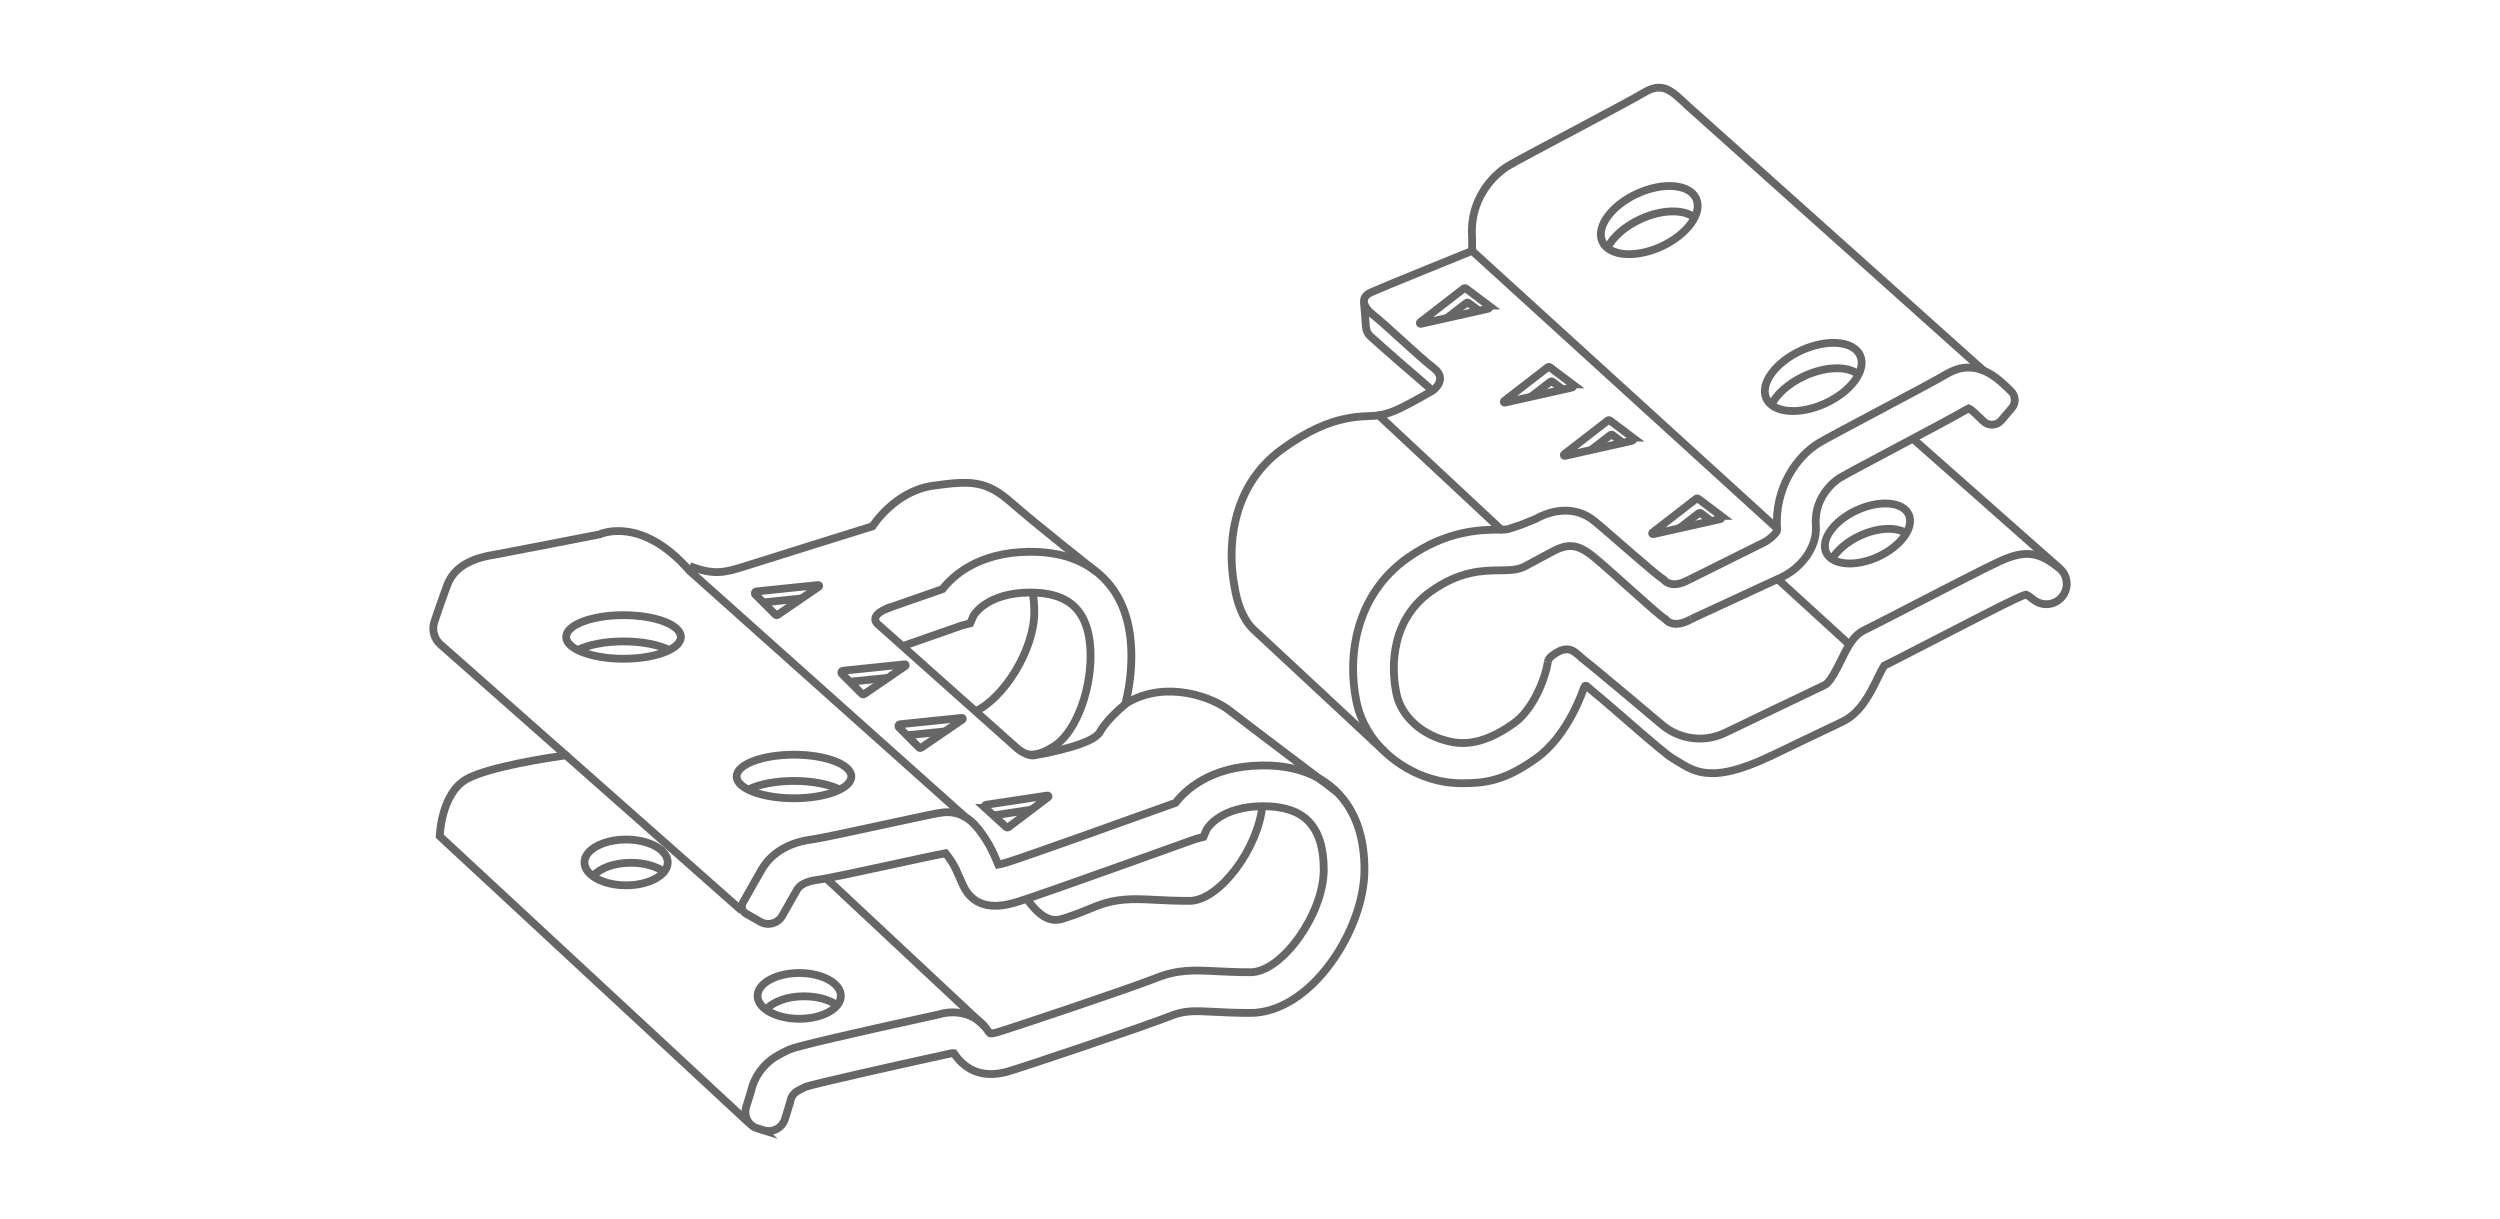 <?xml version="1.0" encoding="UTF-8"?>
<svg id="zeichnung" xmlns="http://www.w3.org/2000/svg" viewBox="0 0 640 312">
  <defs>
    <style>
      .cls-1, .cls-2 {
        fill: none;
        stroke: #666;
        stroke-miterlimit: 10;
        stroke-width: 2px;
      }

      .cls-2 {
        stroke-linecap: round;
      }
    </style>
  </defs>
  <path class="cls-1" d="M195.5,289.37l-1.61-.5c-2.31-.71-3.59-3.16-2.88-5.47l1.16-3.73c.81-3.87,3.18-7.23,6.56-9.25,1.01-.61,2.15-1.2,3.37-1.75,1.74-.79,14.61-3.81,38.26-8.98,3.96-1.23,9.43-.48,12.47,4.08.44.65.69.79.69.79,0,0,.34.09,1.54-.23,2.45-.65,33.95-11.19,40.74-13.9,5.73-2.29,9.85-2.09,15.56-1.8,2.45.12,5.22.26,8.78.26,8.05,0,18.74-14.98,18.74-26.27,0-5.66-1.36-9.88-4.06-12.54-2.55-2.52-6.51-3.74-11.71-3.69-10.35.14-13.77,5.22-14.16,5.86l-.88,2-2,.53c-1.56.56-38.23,13.77-45.01,15.91-2.9.91-9.69,3.05-13.53-2.33-.74-1.04-1.26-2.26-1.87-3.67-.59-1.38-1.25-2.93-2.09-4.19-.27-.41-1.01-1.51-1.49-2.07-1.93.33-8.18,1.69-13.29,2.8-8.16,1.78-16.6,3.61-19.76,4.05-2.55.35-4.3,1.24-5.04,2.58-.55,1-2.3,4.08-3.73,6.58-1.12,1.97-3.63,2.66-5.6,1.54l-3.67-2.09c-1.01-.57-1.36-1.85-.79-2.86,1.46-2.56,4-7.04,4.67-8.24,1.37-2.46,4.84-6.76,12.73-7.85,2.77-.38,11.75-2.34,18.97-3.91,9.87-2.15,13.74-2.97,15.14-3.08,5.74-.44,8.63,3.89,10.53,6.75,1.37,2.06,2.28,4.18,3,5.88.1.24.22.5.33.76.52-.09,1.28-.27,2.35-.61,5.8-1.82,35.76-12.59,43.02-15.2,2.52-3.27,8.97-9.4,22.02-9.57,8.11-.11,14.57,2.14,19.18,6.69,4.75,4.69,7.16,11.4,7.16,19.96,0,7.49-3.17,16.36-8.47,23.72-5.95,8.25-13.49,12.98-20.7,12.98-3.83,0-6.87-.15-9.31-.28-5.18-.26-7.54-.38-11.16,1.06-6.53,2.61-38.53,13.39-41.93,14.3-5.82,1.55-10.38-.06-13.56-4.79-.2-.03-.54,0-.8.06l-.36.14h-.19c-15.98,3.5-34.07,7.6-36.57,8.42-.8.37-1.56.76-2.19,1.14-.9.54-1.53,1.46-1.72,2.52l-.15.6-1.24,3.99c-.72,2.31-3.16,3.59-5.47,2.88ZM206.4,278.17s0,0-.01,0c0,0,0,0,.01,0Z"/>
  <path class="cls-1" d="M249.73,182.08c7.28-3.41,15.05-15.72,15.05-25.36,0-1.83-.14-3.5-.42-5.02"/>
  <path class="cls-1" d="M262.86,230.1c5.17,7.28,8.35,5.34,10.79,4.57s6.53-2.51,6.53-2.51c5.73-2.29,9.85-2.09,15.56-1.8,2.45.12,5.22.26,8.78.26,7.65,0,17.68-13.52,18.66-24.55"/>
  <path class="cls-2" d="M191.32,287.1l-78.75-73.04s.32-10.95,6.89-14.61c5.63-3.15,21.12-5.5,25.42-6.1"/>
  <path class="cls-1" d="M189.92,233.15l-77.18-68.19c-1.62-1.44-2.23-3.7-1.55-5.76.91-2.74,2.23-6.58,3.3-9.41,1.86-4.89,6.52-6.99,12.81-7.92,0,0,21.06-4.04,26.21-5.07,0,0,10.52-5.04,23.03,9.33l70.67,63.12"/>
  <path class="cls-1" d="M176.55,144.91c6.07,2.35,8.81,1.76,14.3,0s32.51-10.18,32.51-10.18c0,0,5.68-9.01,15.47-10.38,9.79-1.37,13.63-1.36,20.09,4.32,6.46,5.68,21.63,17.62,21.63,17.62"/>
  <path class="cls-1" d="M342.15,202.67s-23.5-17.74-27.57-20.9c-4.07-3.16-15.86-7.79-25.97-1.9,0,0-4.95,3.77-7.06,7.56-1.67,3-12.44,5.18-16.86,5.96-1.18.21-3.34-.96-4.23-1.76l-35.47-31.6s-3.49-2.33,3.06-4.61"/>
  <g>
    <path class="cls-1" d="M226.74,155.88c6.2-2.15,11.88-4.14,14.55-5.07,2.53-3.28,8.98-9.37,22-9.55,8.13-.11,14.57,2.14,19.18,6.69,4.75,4.69,7.16,11.4,7.16,19.96,0,4.13-.53,8.29-1.54,12.23"/>
    <path class="cls-1" d="M231.04,165.43c7.89-2.74,14.7-5.13,15.3-5.34l2.03-.52.89-2.02c.39-.64,3.81-5.72,14.16-5.86,5.23-.06,9.16,1.17,11.71,3.69,2.69,2.66,4.06,6.87,4.06,12.54,0,9.62-4.22,20.62-10.16,23.58,0,0-3.29,2.24-6.17,1.56"/>
  </g>
  <path class="cls-1" d="M217.94,198.78c0,3.08-6.57,5.58-14.68,5.58-4.92,0-9.28-.92-11.94-2.33-1.72-.92-2.74-2.04-2.74-3.25,0-3.08,6.57-5.58,14.68-5.58s14.68,2.5,14.68,5.58Z"/>
  <ellipse class="cls-1" cx="204.6" cy="254.95" rx="10.66" ry="5.86"/>
  <ellipse class="cls-1" cx="160.28" cy="220.78" rx="10.66" ry="5.86"/>
  <path class="cls-1" d="M196.12,258.5c1.67-2.04,5.4-3.45,9.72-3.45,3.46,0,6.53.9,8.48,2.31"/>
  <path class="cls-1" d="M151.94,224.16c1.73-1.95,5.37-3.29,9.58-3.29,3.46,0,6.53.9,8.47,2.31"/>
  <ellipse class="cls-1" cx="159.62" cy="163.06" rx="14.68" ry="5.58"/>
  <path class="cls-1" d="M191.63,202.1c2.68-1.32,6.9-2.18,11.63-2.18,5.03,0,9.47.96,12.12,2.43"/>
  <path class="cls-1" d="M147.9,166.42c2.68-1.35,6.93-2.22,11.72-2.22s9.04.87,11.72,2.22"/>
  <line class="cls-1" x1="252.08" y1="262.78" x2="211.53" y2="224.86"/>
  <g>
    <ellipse class="cls-1" cx="464.19" cy="96.52" rx="13.21" ry="7.44" transform="translate(2.17 202.94) rotate(-24.72)"/>
    <ellipse class="cls-1" cx="478.07" cy="136.59" rx="11.63" ry="6.55" transform="translate(-13.31 212.42) rotate(-24.72)"/>
    <ellipse class="cls-1" cx="422.21" cy="56.36" rx="13.21" ry="7.44" transform="translate(15.12 181.71) rotate(-24.72)"/>
    <path class="cls-1" d="M453.42,103.71c1.35-2.76,4.44-5.58,8.53-7.46,5.52-2.54,11.13-2.58,13.85-.37"/>
    <path class="cls-1" d="M468.99,143.13c1.31-2.24,3.88-4.48,7.21-6.01,4.62-2.13,9.31-2.26,11.82-.6"/>
    <path class="cls-1" d="M411.47,63.48c1.37-2.74,4.44-5.52,8.5-7.39,5.52-2.54,11.13-2.58,13.85-.37"/>
    <path class="cls-1" d="M432.51,148.35l18.32-9.12c2.22-.91,4.08-2.94,4.12-3.48-.83-10.72,5.03-18.95,10.71-22.36,1.77-1.06,7.74-4.23,14.65-7.9,7.19-3.82,15.35-8.15,17.98-9.71,7.5-4.43,12.94.87,16.18,4.04.12.11.24.23.35.34,1.19,1.15,1.28,3.03.21,4.29l-2.69,3.16c-1.18,1.39-3.28,1.48-4.59.22-.19-.19-.38-.37-.57-.55-1.01-.98-2.5-2.44-3.19-2.73-.08.03-.21.09-.41.2-2.84,1.68-10.75,5.88-18.39,9.94-6.21,3.3-12.64,6.71-14.17,7.63-.28.17-6.78,4.17-6.16,12.25.42,5.41-3.7,11.16-9.78,13.67l-22.13,10.24"/>
    <path class="cls-1" d="M376.86,64.23v-3.47c-.75-9.79,5.53-16.07,9.3-18.33s29.37-15.56,34.9-18.83c5.52-3.26,7.85.92,12.87,5.18l74.07,66.28"/>
    <g>
      <path class="cls-1" d="M396.25,169.45c-.71,4.5-3.83,12.21-8.65,15.67-9.06,6.51-14.65,5.35-18.38,4.2-4.8-1.49-10.41-5.39-11.76-11.88-.84-4.05-2.68-17.91,8.96-26.12,7.4-5.22,13.26-5.27,17.54-5.31,2.4-.02,4.46-.04,6.4-1.01l6.01-3.23c4.69-2.62,7.06-2.95,11.76.91s16.25,14.7,18.2,15.8c0,0,1.81,2.76,6.64,0"/>
      <path class="cls-1" d="M453.42,193.48c-16.46,7.91-20.33,3.48-25.31.61-2.4-1.38-17.37-14.79-19.63-16.49,0,0-1.75-1.48-2.08-1.81s-.67-.39-.87.17-3.97,12.18-12.14,18.08c-8.17,5.9-13.23,6.47-19.19,6.47-2.74,0-5.41-.41-8.07-1.24-7.64-2.37-16.62-8.79-18.89-19.72-2.41-11.59-.21-27.33,13.16-36.76,10.07-7.1,18.78-7.17,23.46-7.21.44,0,.96,0,1.4-.02.42-.01.83-.09,1.22-.24,1-.38,2.5-.75,3.79-1.31l2.78-1.13c4.69-2.62,10.48-3.31,15.17.55,4.69,3.86,15.69,13.8,17.65,14.9,0,0,1.81,2.76,6.64,0"/>
    </g>
    <path class="cls-2" d="M454.88,135.23l-78.02-71.01s-22.71,9.19-25.78,10.57c-3.08,1.38-2.1,3.88.54,5.91,2.64,2.02,11.6,10.6,15.41,13.52,3.8,2.91-.24,5.75-.24,5.75-9.67,5.61-11.33,5.91-13.82,6.35-3.57.64-11.26-1.16-24.76,8.66-13.5,9.81-14.02,26.05-12.11,35.5,0,0,.88,7.07,4.87,10.74,3.99,3.67,33.14,30.85,33.14,30.85"/>
    <path class="cls-1" d="M366.51,100.12c-.25-.48-.69-.94-1.31-1.46-3.35-2.83-10.97-9.48-14.34-12.54-.69-.62-1.1-1.48-1.18-2.4l-.48-6.28"/>
    <path class="cls-1" d="M453.12,193.62c8.1-3.89,16.09-7.72,18.44-8.82,4.71-2.21,7.16-7.21,9.13-11.23.5-1.01,1.22-2.48,1.66-3.14,1.69-.83,5.63-2.86,11.52-5.9,8.22-4.24,19.48-10.05,22.46-11.39.51-.23,1.82-.83,2.33-.92.42.15,1.15.68,1.96,1.32,2.14,1.71,5.25,1.46,7.1-.57h0c2.03-2.23,1.75-5.72-.62-7.59-5.1-4.04-8.48-4.72-15.07-1.74-3.22,1.46-13.69,6.86-22.93,11.63-5.49,2.83-10.67,5.5-11.74,6-2.91,1.36-4.35,4.3-6.03,7.72-1.05,2.14-2.81,5.73-4.2,6.38-2.34,1.1-9.91,4.73-17.74,8.49l-7.77,3.74c-5.37,2.58-11.76,1.73-16.27-2.16-.11-.1-17.58-14.81-19.84-16.52-2.26-1.71-3.68-4.6-8.36-.9,0,0-.74.52-.91,1.45"/>
    <line class="cls-2" x1="352.95" y1="106.32" x2="384.31" y2="135.59"/>
    <line class="cls-1" x1="489.71" y1="112.32" x2="527.12" y2="145.37"/>
  </g>
  <line class="cls-1" x1="473.45" y1="165.01" x2="455.1" y2="148.26"/>
  <g>
    <path class="cls-1" d="M440.58,132.07l-5.83-4.38c-.18-.13-.42-.12-.58.03l-11.15,8.63c-.18.16-.02.45.21.39l17.18-3.86c.37-.09.47-.58.16-.81Z"/>
    <path class="cls-1" d="M417.97,112.03l-5.83-4.38c-.18-.13-.42-.12-.58.03l-11.15,8.63c-.18.16-.02.45.21.39l17.18-3.86c.37-.09.47-.58.16-.81Z"/>
    <path class="cls-1" d="M402.6,98.4l-5.83-4.38c-.18-.13-.42-.12-.58.03l-11.15,8.63c-.18.16-.02.45.21.39l17.18-3.86c.37-.09.47-.58.16-.81Z"/>
    <path class="cls-1" d="M381.11,78.23l-5.83-4.38c-.18-.13-.42-.12-.58.03l-11.15,8.63c-.18.16-.02.45.21.39l17.18-3.86c.37-.09.47-.58.16-.81Z"/>
    <path class="cls-1" d="M438.09,133.4l-2.67-2.01c-.18-.13-.42-.12-.58.03l-4.94,3.82"/>
    <path class="cls-1" d="M415.48,113.37l-2.67-2.01c-.18-.13-.42-.12-.58.03l-4.94,3.82"/>
    <path class="cls-1" d="M400.11,99.73l-2.67-2.01c-.18-.13-.42-.12-.58.03l-4.94,3.82"/>
    <path class="cls-1" d="M378.62,79.56l-2.67-2.01c-.18-.13-.42-.12-.58.03l-4.94,3.82"/>
  </g>
  <g>
    <path class="cls-1" d="M252.19,206.82l5.39,4.91c.16.15.41.16.58.03l10.18-7.7c.19-.14.06-.45-.17-.41l-15.73,2.38c-.38.06-.52.53-.24.79Z"/>
    <path class="cls-1" d="M230.12,186.2l5.15,5.16c.16.16.4.18.58.05l10.53-7.21c.2-.14.08-.45-.15-.42l-15.83,1.64c-.38.04-.55.51-.28.78Z"/>
    <path class="cls-1" d="M215.51,172.49l5.15,5.16c.16.16.4.18.58.05l10.53-7.21c.2-.14.08-.45-.15-.42l-15.83,1.64c-.38.04-.55.51-.28.78Z"/>
    <path class="cls-1" d="M193.36,152.19l5.15,5.16c.16.16.4.18.58.05l10.53-7.21c.2-.14.08-.45-.15-.42l-15.83,1.64c-.38.04-.55.51-.28.78Z"/>
    <line class="cls-1" x1="264.09" y1="207.27" x2="254.37" y2="208.74"/>
    <line class="cls-1" x1="241.97" y1="187.23" x2="232.15" y2="188.24"/>
    <line class="cls-1" x1="227.37" y1="173.52" x2="217.55" y2="174.53"/>
    <line class="cls-1" x1="205.21" y1="153.21" x2="195.4" y2="154.22"/>
  </g>
</svg>